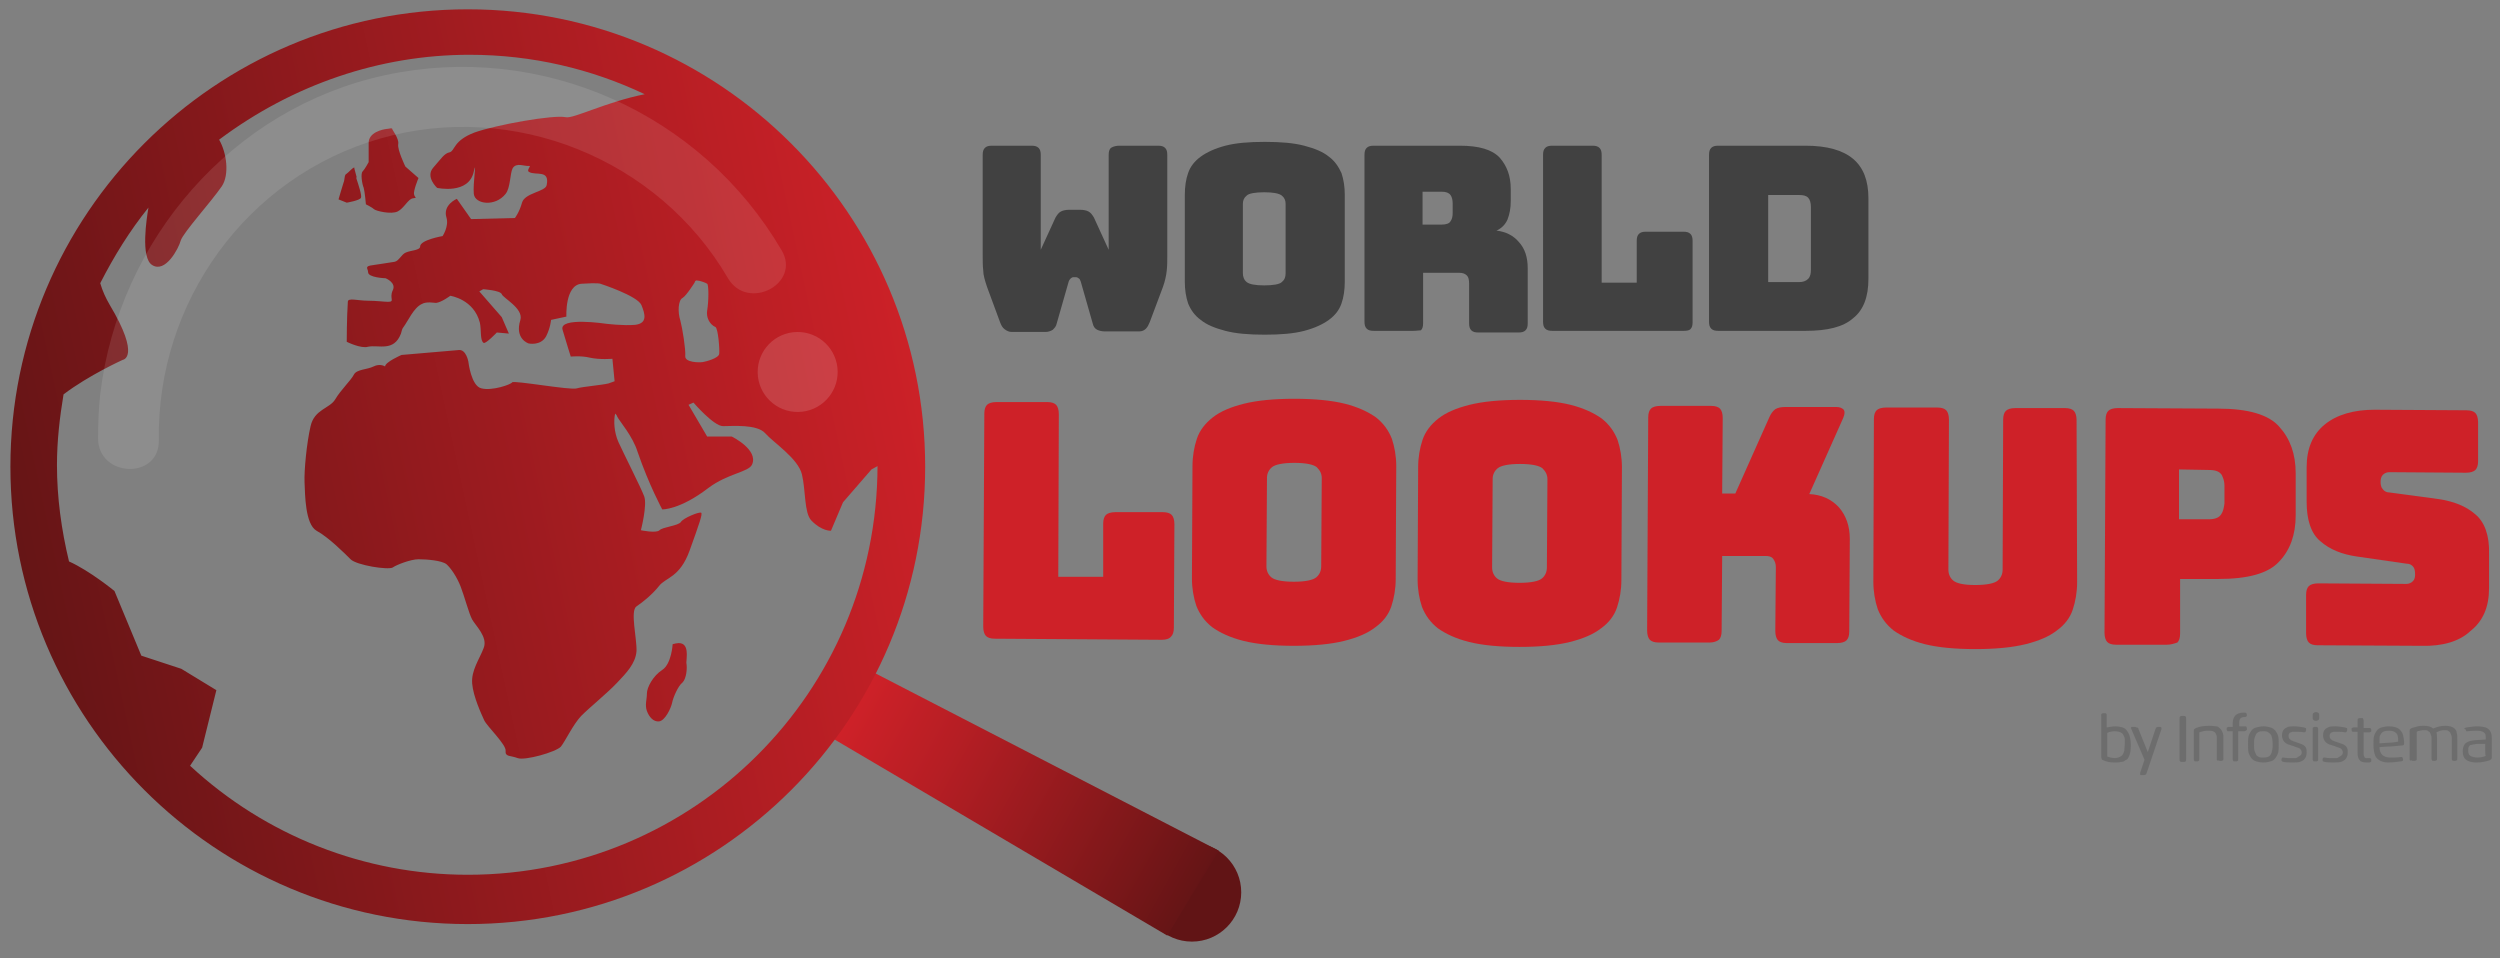 <?xml version="1.0" encoding="UTF-8"?> <svg xmlns="http://www.w3.org/2000/svg" xmlns:xlink="http://www.w3.org/1999/xlink" version="1.1" id="Layer_1" x="0px" y="0px" viewBox="0 0 456.4 174.9" style="enable-background:new 0 0 456.4 174.9;" xml:space="preserve"><rect x="0" y="0" width="456.4" height="174.9" fill="#808080" stroke="none"/> <style type="text/css"> .st0{fill:#CE2128;} .st1{fill:#414141;} .st2{fill:#6D6D6D;} .st3{fill:#611415;} .st4{fill:url(#SVGID_1_);} .st5{fill:url(#SVGID_00000171714635918776493800000012047560616604968108_);} .st6{opacity:0.46;} .st7{opacity:0.22;} .st8{fill:#FFFFFF;} .st9{opacity:0.31;fill:#FFFFFF;} </style> <g> <path class="st0" d="M212.1,116.8l-30.5-0.2c-0.8,0-1.3-0.2-1.6-0.5c-0.3-0.3-0.5-0.9-0.5-1.7l0.2-38.9c0-0.8,0.2-1.3,0.5-1.6 c0.3-0.3,0.9-0.5,1.7-0.5l9.3,0c0.8,0,1.3,0.2,1.6,0.5c0.3,0.3,0.5,0.9,0.5,1.7l-0.1,29.7l8.2,0l0-9.7c0-0.8,0.2-1.3,0.5-1.6 c0.3-0.3,0.9-0.5,1.7-0.5l8.7,0c0.8,0,1.3,0.2,1.6,0.5c0.3,0.3,0.5,0.9,0.5,1.7l-0.1,18.9c0,0.8-0.2,1.3-0.5,1.6 C213.5,116.6,212.9,116.8,212.1,116.8z"></path> <path class="st0" d="M254.8,105.7c0,1.8-0.3,3.5-0.8,5c-0.5,1.5-1.5,2.8-2.9,3.8c-1.4,1.1-3.3,1.9-5.7,2.5 c-2.4,0.6-5.5,0.9-9.2,0.9c-3.7,0-6.8-0.3-9.2-0.9c-2.4-0.6-4.3-1.5-5.7-2.5c-1.4-1.1-2.3-2.4-2.9-3.9c-0.5-1.5-0.8-3.2-0.8-5 l0.1-20.5c0-1.8,0.3-3.5,0.8-5c0.5-1.5,1.5-2.8,2.9-3.9s3.3-1.9,5.7-2.5c2.4-0.6,5.5-0.9,9.2-0.9c3.7,0,6.8,0.3,9.2,0.9 c2.4,0.6,4.3,1.5,5.7,2.5c1.4,1.1,2.3,2.4,2.9,3.9c0.5,1.5,0.8,3.2,0.8,5L254.8,105.7z M231.2,103.4c0,0.8,0.3,1.5,0.9,2 s2,0.8,4.1,0.8s3.5-0.3,4.1-0.8c0.6-0.5,0.9-1.2,0.9-2l0.1-16.1c0-0.8-0.3-1.4-0.9-2c-0.6-0.5-2-0.8-4.1-0.8s-3.5,0.3-4.1,0.8 c-0.6,0.5-0.9,1.2-0.9,1.9L231.2,103.4z"></path> <path class="st0" d="M296,105.9c0,1.8-0.3,3.5-0.8,5c-0.5,1.5-1.5,2.8-2.9,3.8c-1.4,1.1-3.3,1.9-5.7,2.5c-2.4,0.6-5.5,0.9-9.2,0.9 c-3.7,0-6.8-0.3-9.2-0.9c-2.4-0.6-4.3-1.5-5.7-2.5c-1.4-1.1-2.3-2.4-2.9-3.9c-0.5-1.5-0.8-3.2-0.8-5l0.1-20.5c0-1.8,0.3-3.5,0.8-5 c0.5-1.5,1.5-2.8,2.9-3.9s3.3-1.9,5.7-2.5c2.4-0.6,5.5-0.9,9.2-0.9c3.7,0,6.8,0.3,9.2,0.9c2.4,0.6,4.3,1.5,5.7,2.5 c1.4,1.1,2.3,2.4,2.9,3.9c0.5,1.5,0.8,3.2,0.8,5L296,105.9z M272.4,103.6c0,0.8,0.3,1.5,0.9,2s2,0.8,4.1,0.8s3.5-0.3,4.1-0.8 c0.6-0.5,0.9-1.2,0.9-2l0.1-16.1c0-0.8-0.3-1.4-0.9-2c-0.6-0.5-2-0.8-4.1-0.8s-3.5,0.3-4.1,0.8c-0.6,0.5-0.9,1.2-0.9,1.9 L272.4,103.6z"></path> <path class="st0" d="M312.1,117.3l-9.3,0c-0.8,0-1.3-0.2-1.6-0.5c-0.3-0.3-0.5-0.9-0.5-1.7l0.2-38.9c0-0.8,0.2-1.3,0.5-1.6 c0.3-0.3,0.9-0.5,1.7-0.5l9.3,0c0.8,0,1.3,0.2,1.6,0.5c0.3,0.3,0.5,0.9,0.5,1.7l-0.1,13.8l2.4,0l6.2-13.9c0.3-0.7,0.7-1.2,1.1-1.5 c0.5-0.3,1.1-0.4,1.9-0.4l9.2,0c0.7,0,1.1,0.2,1.4,0.5c0.2,0.3,0.2,0.8-0.1,1.5l-6.2,13.9c2.2,0.1,4,0.9,5.4,2.4 c1.3,1.5,2,3.4,2,5.8l-0.1,16.9c0,0.8-0.2,1.3-0.5,1.6c-0.3,0.3-0.9,0.5-1.7,0.5l-9.2,0c-0.8,0-1.3-0.2-1.6-0.5 c-0.3-0.3-0.5-0.9-0.5-1.7l0.1-11.7c0-0.6-0.2-1.1-0.5-1.5c-0.3-0.4-0.8-0.5-1.4-0.5l-7.9,0l-0.1,13.7c0,0.8-0.2,1.3-0.5,1.6 C313.4,117.1,312.8,117.3,312.1,117.3z"></path> <path class="st0" d="M379.2,106.3c0,1.8-0.3,3.5-0.8,5c-0.5,1.5-1.5,2.8-2.9,3.8c-1.4,1.1-3.3,1.9-5.7,2.5 c-2.4,0.6-5.5,0.9-9.2,0.9c-3.7,0-6.8-0.3-9.2-0.9s-4.3-1.5-5.7-2.5c-1.4-1.1-2.3-2.4-2.9-3.9c-0.5-1.5-0.8-3.2-0.8-5l0.1-29.7 c0-0.8,0.2-1.3,0.5-1.6c0.3-0.3,0.9-0.5,1.7-0.5l9.4,0c0.8,0,1.3,0.2,1.6,0.5c0.3,0.3,0.5,0.9,0.5,1.7l-0.1,27.4 c0,0.8,0.3,1.5,0.9,2c0.6,0.5,1.9,0.8,4,0.8c2.1,0,3.5-0.3,4.1-0.8s0.9-1.2,0.9-2l0.1-27.4c0-0.8,0.2-1.3,0.5-1.6 c0.3-0.3,0.9-0.5,1.7-0.5l9.1,0c0.8,0,1.3,0.2,1.6,0.5c0.3,0.3,0.5,0.9,0.5,1.7L379.2,106.3z"></path> <path class="st0" d="M395.6,117.7l-9.3,0c-0.8,0-1.3-0.2-1.6-0.5c-0.3-0.3-0.5-0.9-0.5-1.7l0.2-38.9c0-0.8,0.2-1.3,0.5-1.6 c0.3-0.3,0.9-0.5,1.7-0.5l18.4,0.1c5.4,0,9.2,1.1,11.1,3.3c2,2.2,3,5,3,8.5l0,7.7c0,3.5-1,6.3-3,8.4c-2,2.2-5.7,3.2-11.2,3.2 l-6.9,0l0,10c0,0.8-0.2,1.3-0.5,1.6C396.9,117.5,396.3,117.7,395.6,117.7z M397.8,85.7l0,9.1l5.4,0c1.2,0,1.9-0.3,2.3-0.9 c0.4-0.6,0.5-1.3,0.6-2l0-3.2c0-0.8-0.2-1.4-0.5-2c-0.4-0.6-1.1-0.9-2.3-0.9L397.8,85.7z"></path> <path class="st0" d="M442.1,117.9l-19-0.1c-0.8,0-1.3-0.2-1.6-0.5c-0.3-0.3-0.5-0.9-0.5-1.7l0-7c0-0.8,0.2-1.3,0.5-1.6 s0.9-0.5,1.7-0.5l16.1,0.1c0.5,0,0.9-0.2,1.2-0.5c0.3-0.3,0.4-0.7,0.4-1.2c0-0.7-0.1-1.2-0.4-1.5c-0.3-0.3-0.6-0.5-1.2-0.5l-9-1.3 c-2.8-0.4-5-1.3-6.7-2.8c-1.7-1.4-2.5-3.9-2.5-7.2l0-6.3c0-3.4,1.1-6,3.3-7.8c2.2-1.8,5.3-2.7,9.1-2.7l16.8,0.1 c0.8,0,1.3,0.2,1.6,0.5c0.3,0.3,0.5,0.9,0.5,1.7l0,7.1c0,0.8-0.2,1.3-0.5,1.6c-0.3,0.3-0.9,0.5-1.7,0.5l-14-0.1 c-0.5,0-0.9,0.2-1.2,0.5c-0.3,0.3-0.4,0.8-0.4,1.3c0,0.5,0.1,1,0.4,1.3c0.3,0.4,0.7,0.6,1.2,0.6l8.9,1.2c2.8,0.4,5.1,1.3,6.8,2.8 c1.7,1.4,2.6,3.9,2.5,7.2l0,6.3c0,3.4-1.1,6-3.4,7.8C449,117.1,445.9,118,442.1,117.9z"></path> </g> <g> <path class="st1" d="M204.4,26.6h7c0.6,0,1,0.1,1.3,0.4c0.3,0.3,0.4,0.7,0.4,1.3v18.3c0,1,0,1.9-0.1,2.8c-0.1,0.9-0.3,1.9-0.7,3 l-2.4,6.4c-0.2,0.5-0.4,0.9-0.7,1.2c-0.3,0.3-0.7,0.5-1.2,0.5h-6.3c-0.5,0-1-0.1-1.4-0.3c-0.4-0.2-0.7-0.6-0.8-1.1l-2.2-7.7 c-0.1-0.3-0.2-0.5-0.4-0.6c-0.1-0.1-0.3-0.2-0.5-0.2h-0.4c-0.2,0-0.4,0.1-0.5,0.2c-0.1,0.1-0.3,0.3-0.4,0.6l-2.2,7.7 c-0.1,0.5-0.4,0.8-0.7,1.1c-0.3,0.2-0.8,0.4-1.3,0.4h-6.2c-0.5,0-0.9-0.2-1.3-0.5c-0.4-0.3-0.6-0.7-0.8-1.2l-2.4-6.5 c-0.4-1.2-0.7-2.2-0.7-3c-0.1-0.9-0.1-1.8-0.1-2.8V28.3c0-0.6,0.1-1,0.4-1.3c0.3-0.3,0.7-0.4,1.3-0.4h7.2c0.6,0,1,0.1,1.3,0.4 c0.3,0.3,0.4,0.7,0.4,1.3v17.3l2.7-5.9c0.3-0.5,0.6-0.9,1-1.1c0.4-0.2,0.9-0.3,1.5-0.3h2c0.6,0,1.1,0.1,1.5,0.3 c0.4,0.2,0.7,0.6,1,1.1l2.7,5.9V28.3c0-0.6,0.1-1,0.4-1.3C203.3,26.7,203.8,26.6,204.4,26.6z"></path> <path class="st1" d="M245.5,51.5c0,1.4-0.2,2.8-0.6,3.9c-0.4,1.2-1.2,2.2-2.3,3c-1.1,0.8-2.6,1.5-4.5,2s-4.3,0.7-7.2,0.7 s-5.3-0.2-7.2-0.7s-3.4-1.1-4.5-2c-1.1-0.8-1.8-1.8-2.3-3c-0.4-1.2-0.6-2.5-0.6-3.9v-16c0-1.4,0.2-2.8,0.6-3.9 c0.4-1.2,1.2-2.2,2.3-3c1.1-0.8,2.6-1.5,4.5-2s4.3-0.7,7.2-0.7s5.3,0.2,7.2,0.7s3.4,1.1,4.5,2c1.1,0.8,1.8,1.9,2.3,3 c0.4,1.2,0.6,2.5,0.6,3.9V51.5z M226.9,49.9c0,0.6,0.2,1.2,0.7,1.6c0.5,0.4,1.6,0.6,3.2,0.6s2.8-0.2,3.2-0.6 c0.5-0.4,0.7-0.9,0.7-1.6V37.2c0-0.6-0.2-1.1-0.7-1.5c-0.5-0.4-1.6-0.6-3.2-0.6s-2.8,0.2-3.2,0.6c-0.5,0.4-0.7,0.9-0.7,1.5V49.9z"></path> <path class="st1" d="M258,60.4h-7.2c-0.6,0-1-0.1-1.3-0.4c-0.3-0.3-0.4-0.7-0.4-1.3V28.3c0-0.6,0.1-1,0.4-1.3 c0.3-0.3,0.7-0.4,1.3-0.4h15.7c3.5,0,5.9,0.7,7.3,2.2c1.3,1.5,2,3.3,2,5.7v2.2c0,1.3-0.2,2.4-0.6,3.4c-0.4,0.9-1.1,1.6-2,2 c1.7,0.2,3.1,0.9,4.1,2.1c1.1,1.2,1.6,2.8,1.6,4.8v10c0,0.6-0.1,1-0.4,1.3c-0.3,0.3-0.7,0.4-1.3,0.4h-7.3c-0.6,0-1-0.1-1.3-0.4 c-0.3-0.3-0.4-0.7-0.4-1.3v-7.2c0-0.7-0.1-1.2-0.4-1.5s-0.7-0.5-1.4-0.5h-6.6v9.2c0,0.6-0.1,1-0.4,1.3 C259.1,60.3,258.6,60.4,258,60.4z M259.7,35v6h3.5c0.8,0,1.4-0.2,1.6-0.6c0.3-0.4,0.4-0.9,0.4-1.6v-1.6c0-0.6-0.1-1.2-0.4-1.6 c-0.3-0.4-0.8-0.6-1.6-0.6H259.7z"></path> <path class="st1" d="M307.4,60.4h-24c-0.6,0-1-0.1-1.3-0.4c-0.3-0.3-0.4-0.7-0.4-1.3V28.3c0-0.6,0.1-1,0.4-1.3 c0.3-0.3,0.7-0.4,1.3-0.4h7.3c0.6,0,1,0.1,1.3,0.4c0.3,0.3,0.4,0.7,0.4,1.3v23.3h6.4v-7.6c0-0.6,0.1-1,0.4-1.3 c0.3-0.3,0.7-0.4,1.3-0.4h6.8c0.6,0,1,0.1,1.3,0.4c0.3,0.3,0.4,0.7,0.4,1.3v14.8c0,0.6-0.1,1-0.4,1.3 C308.4,60.3,308,60.4,307.4,60.4z"></path> <path class="st1" d="M329.6,60.4h-15.9c-0.6,0-1-0.1-1.3-0.4c-0.3-0.3-0.4-0.7-0.4-1.3V28.3c0-0.6,0.1-1,0.4-1.3 c0.3-0.3,0.7-0.4,1.3-0.4h15.9c3.9,0,6.8,0.8,8.7,2.4c1.9,1.6,2.8,4,2.8,7.2v14.7c0,3.3-0.9,5.7-2.8,7.2 C336.5,59.7,333.6,60.4,329.6,60.4z M322.8,35.5v16h5.6c0.8,0,1.3-0.2,1.7-0.6s0.5-1,0.5-1.7V37.8c0-0.8-0.2-1.4-0.5-1.7 c-0.4-0.4-0.9-0.5-1.7-0.5H322.8z"></path> </g> <g> <path class="st2" d="M384.6,130.6v2.2c0.6-0.1,1.1-0.2,1.6-0.2c0.5,0,0.9,0.1,1.3,0.2c0.3,0.1,0.6,0.3,0.8,0.6 c0.2,0.3,0.4,0.6,0.5,1c0.1,0.4,0.2,0.9,0.2,1.6c0,1-0.1,1.7-0.4,2.2c-0.1,0.3-0.3,0.5-0.6,0.6c-0.2,0.2-0.5,0.3-0.8,0.3 c-0.3,0.1-0.7,0.1-1.1,0.1c-0.8,0-1.5-0.1-2.1-0.4c-0.2-0.1-0.3-0.1-0.3-0.2c0-0.1-0.1-0.2-0.1-0.4c0-0.2,0-0.4,0-0.7v-6.9 c0-0.2,0-0.3,0.1-0.3c0.1-0.1,0.2-0.1,0.3-0.1h0.2c0.2,0,0.3,0,0.3,0.1C384.6,130.3,384.6,130.5,384.6,130.6z M387.9,135.9 c0-0.4,0-0.7,0-0.9c0-0.3-0.1-0.5-0.2-0.7c-0.1-0.2-0.2-0.4-0.4-0.5c-0.3-0.2-0.7-0.3-1.3-0.3c-0.2,0-0.4,0-0.7,0.1 c-0.2,0-0.4,0.1-0.6,0.2v3.4c0,0.4,0,0.7,0,0.9c0.2,0.1,0.4,0.1,0.6,0.2c0.2,0,0.5,0.1,0.7,0.1c0.6,0,1.1-0.2,1.4-0.5 c0.2-0.2,0.3-0.5,0.4-0.8C387.8,136.7,387.9,136.3,387.9,135.9z"></path> <path class="st2" d="M390.4,133.1l1.7,4.2l1.4-4.2c0.1-0.2,0.1-0.3,0.2-0.3c0.1-0.1,0.2-0.1,0.4-0.1h0.2c0.2,0,0.3,0.1,0.3,0.2 c0,0.1,0,0.1,0,0.2l-2.7,8c-0.1,0.2-0.1,0.3-0.2,0.3c-0.1,0.1-0.2,0.1-0.4,0.1h-0.2c-0.1,0-0.2,0-0.3,0c-0.1,0-0.1-0.1-0.1-0.2 c0-0.1,0-0.1,0-0.2l0.8-2.4l-2.4-5.6c0-0.1-0.1-0.2-0.1-0.2c0-0.1,0.1-0.2,0.3-0.2h0.3c0.2,0,0.3,0,0.4,0.1 C390.3,132.8,390.4,132.9,390.4,133.1z"></path> <path class="st2" d="M398.4,130.7h0.2c0.2,0,0.3,0,0.4,0.1c0.1,0.1,0.1,0.2,0.1,0.4v7.4c0,0.2,0,0.3-0.1,0.4 c-0.1,0.1-0.2,0.1-0.4,0.1h-0.2c-0.2,0-0.3,0-0.4-0.1c-0.1-0.1-0.1-0.2-0.1-0.4v-7.4c0-0.2,0-0.3,0.1-0.4 C398.1,130.7,398.3,130.7,398.4,130.7z"></path> <path class="st2" d="M404.7,138.6v-3.6c0-0.2,0-0.3,0-0.4c0-0.3-0.1-0.5-0.2-0.7c-0.1-0.2-0.3-0.3-0.5-0.4c-0.2-0.1-0.6-0.1-1-0.1 c-0.2,0-0.5,0-0.8,0.1c-0.3,0.1-0.5,0.1-0.7,0.2c0,0.2,0,0.6,0,0.9v4c0,0.2,0,0.3-0.1,0.3c-0.1,0.1-0.2,0.1-0.3,0.1h-0.2 c-0.2,0-0.3,0-0.3-0.1c-0.1-0.1-0.1-0.2-0.1-0.3v-4.4c0-0.3,0-0.5,0-0.7c0-0.2,0-0.3,0.1-0.4c0.1-0.1,0.2-0.1,0.3-0.2 c0.7-0.3,1.6-0.4,2.5-0.4c0.5,0,0.9,0.1,1.2,0.1s0.5,0.2,0.7,0.4c0.1,0.1,0.2,0.2,0.3,0.4c0.1,0.1,0.1,0.3,0.2,0.4 c0,0.2,0.1,0.4,0.1,0.5c0,0.2,0,0.4,0,0.5v3.7c0,0.2,0,0.3-0.1,0.3c-0.1,0.1-0.2,0.1-0.3,0.1h-0.2c-0.2,0-0.3,0-0.3-0.1 C404.7,138.9,404.7,138.8,404.7,138.6z"></path> <path class="st2" d="M409.6,133.5h-1v5.1c0,0.2,0,0.3-0.1,0.3c-0.1,0.1-0.2,0.1-0.3,0.1h-0.2c-0.2,0-0.3,0-0.3-0.1 c-0.1-0.1-0.1-0.2-0.1-0.3v-5.1h-0.7c-0.2,0-0.3,0-0.3-0.1c-0.1-0.1-0.1-0.2-0.1-0.3v0c0-0.2,0-0.3,0.1-0.3 c0.1-0.1,0.2-0.1,0.3-0.1h0.7V132c0-0.6,0.2-1.1,0.5-1.4c0.3-0.3,0.8-0.5,1.4-0.5c0.1,0,0.2,0,0.3,0c0.1,0,0.2,0,0.3,0.1 c0,0.1,0.1,0.2,0.1,0.3l0,0c0,0.2-0.1,0.3-0.1,0.3c-0.1,0.1-0.2,0.1-0.3,0.1c-0.7,0-1,0.3-1,1v0.7h1c0.2,0,0.3,0,0.3,0.1 c0.1,0.1,0.1,0.2,0.1,0.3v0c0,0.2,0,0.3-0.1,0.3C409.9,133.5,409.8,133.5,409.6,133.5z"></path> <path class="st2" d="M413.2,139.2c-0.5,0-1-0.1-1.3-0.2c-0.4-0.1-0.6-0.3-0.9-0.6c-0.2-0.3-0.4-0.6-0.5-1s-0.1-0.9-0.1-1.5 s0-1.1,0.1-1.5c0.1-0.4,0.3-0.7,0.5-1c0.2-0.3,0.5-0.5,0.9-0.6c0.4-0.1,0.8-0.2,1.3-0.2c0.5,0,1,0.1,1.3,0.2 c0.4,0.1,0.6,0.3,0.9,0.6c0.2,0.3,0.4,0.6,0.5,1c0.1,0.4,0.1,0.9,0.1,1.5c0,0.6,0,1.1-0.1,1.5c-0.1,0.4-0.3,0.7-0.5,1 c-0.2,0.3-0.5,0.5-0.9,0.6S413.8,139.2,413.2,139.2z M413.2,133.5c-0.3,0-0.6,0-0.8,0.1c-0.2,0.1-0.4,0.2-0.5,0.4 c-0.1,0.2-0.2,0.4-0.3,0.7c-0.1,0.3-0.1,0.7-0.1,1.2c0,0.5,0,0.9,0.1,1.2c0.1,0.3,0.2,0.5,0.3,0.7c0.1,0.2,0.3,0.3,0.5,0.4 c0.2,0.1,0.5,0.1,0.8,0.1c0.5,0,0.8-0.1,1-0.2c0.2-0.1,0.4-0.4,0.5-0.7c0.1-0.3,0.2-0.8,0.2-1.4c0-0.7-0.1-1.3-0.2-1.6 c-0.1-0.3-0.3-0.5-0.5-0.6C414,133.5,413.6,133.5,413.2,133.5z"></path> <path class="st2" d="M420.2,137.4c0-0.3-0.1-0.5-0.3-0.7c-0.1-0.1-0.3-0.2-0.4-0.2c-0.1,0-0.2-0.1-0.3-0.1l-0.3-0.1l-0.2-0.1 c-0.5-0.1-0.8-0.3-1-0.3c-0.4-0.2-0.7-0.4-0.9-0.8c-0.1-0.2-0.2-0.5-0.2-0.8c0-0.5,0.1-0.9,0.4-1.2c0.1-0.1,0.3-0.2,0.5-0.3 c0.3-0.2,0.8-0.2,1.3-0.2c0.6,0,1.2,0.1,1.8,0.2c0.1,0,0.2,0.1,0.3,0.1c0.1,0,0.1,0.1,0.1,0.2c0,0,0,0.1,0,0.2l0,0 c0,0.1-0.1,0.2-0.1,0.3c0,0-0.1,0.1-0.2,0.1c0,0-0.1,0-0.1,0c-0.4-0.1-0.8-0.1-1.2-0.1c-0.1,0-0.2,0-0.3,0c-0.1,0-0.2,0-0.3,0 c-0.1,0-0.2,0-0.3,0c-0.2,0.1-0.4,0.1-0.5,0.2c-0.1,0.1-0.2,0.3-0.2,0.5c0,0.2,0,0.3,0.1,0.5c0.1,0.1,0.2,0.2,0.3,0.3 c0,0,0.1,0.1,0.2,0.1c0.1,0,0.2,0.1,0.2,0.1l0.3,0.1l0.3,0.1c0.5,0.2,0.9,0.3,1.1,0.4c0.4,0.2,0.6,0.4,0.7,0.7 c0.1,0.2,0.1,0.5,0.1,0.8c0,0.6-0.2,1-0.5,1.3c-0.1,0.1-0.3,0.2-0.5,0.3c-0.4,0.2-0.9,0.2-1.5,0.2c-0.6,0-1.2,0-1.7-0.1 c-0.1,0-0.2-0.1-0.3-0.1c0-0.1-0.1-0.1-0.1-0.2c0,0,0,0,0-0.1l0,0c0-0.1,0-0.2,0.1-0.3c0-0.1,0.1-0.1,0.2-0.1c0,0,0.1,0,0.1,0 c0.5,0.1,1,0.1,1.3,0.1h0.2c0,0,0.1,0,0.2,0c0.1,0,0.2,0,0.3,0l0.2,0c0.1,0,0.3-0.1,0.4-0.2C420.1,137.9,420.2,137.7,420.2,137.4z"></path> <path class="st2" d="M422.8,131.6c-0.3,0-0.4-0.1-0.5-0.2c-0.1-0.1-0.1-0.3-0.1-0.6c0-0.3,0-0.5,0.1-0.6c0.1-0.1,0.3-0.2,0.5-0.2 c0.3,0,0.4,0.1,0.5,0.2c0.1,0.1,0.1,0.3,0.1,0.6c0,0.3,0,0.5-0.1,0.6C423.2,131.5,423,131.6,422.8,131.6z M422.6,132.7h0.2 c0.2,0,0.3,0,0.3,0.1c0.1,0.1,0.1,0.2,0.1,0.3v5.5c0,0.2,0,0.3-0.1,0.3c-0.1,0.1-0.2,0.1-0.3,0.1h-0.2c-0.2,0-0.3,0-0.3-0.1 c-0.1-0.1-0.1-0.2-0.1-0.3v-5.5c0-0.2,0-0.3,0.1-0.3C422.4,132.7,422.5,132.7,422.6,132.7z"></path> <path class="st2" d="M427.7,137.4c0-0.3-0.1-0.5-0.3-0.7c-0.1-0.1-0.3-0.2-0.4-0.2c-0.1,0-0.2-0.1-0.3-0.1l-0.3-0.1l-0.2-0.1 c-0.5-0.1-0.8-0.3-1-0.3c-0.4-0.2-0.7-0.4-0.9-0.8c-0.1-0.2-0.2-0.5-0.2-0.8c0-0.5,0.1-0.9,0.4-1.2c0.1-0.1,0.3-0.2,0.5-0.3 c0.3-0.2,0.8-0.2,1.3-0.2c0.6,0,1.2,0.1,1.8,0.2c0.1,0,0.2,0.1,0.3,0.1c0.1,0,0.1,0.1,0.1,0.2c0,0,0,0.1,0,0.2l0,0 c0,0.1-0.1,0.2-0.1,0.3c0,0-0.1,0.1-0.2,0.1c0,0-0.1,0-0.1,0c-0.4-0.1-0.8-0.1-1.2-0.1c-0.1,0-0.2,0-0.3,0c-0.1,0-0.2,0-0.3,0 c-0.1,0-0.2,0-0.3,0c-0.2,0.1-0.4,0.1-0.5,0.2c-0.1,0.1-0.2,0.3-0.2,0.5c0,0.2,0,0.3,0.1,0.5c0.1,0.1,0.2,0.2,0.3,0.3 c0,0,0.1,0.1,0.2,0.1c0.1,0,0.2,0.1,0.2,0.1l0.3,0.1l0.3,0.1c0.5,0.2,0.9,0.3,1.1,0.4c0.4,0.2,0.6,0.4,0.7,0.7 c0.1,0.2,0.1,0.5,0.1,0.8c0,0.6-0.2,1-0.5,1.3c-0.1,0.1-0.3,0.2-0.5,0.3c-0.4,0.2-0.9,0.2-1.5,0.2c-0.6,0-1.2,0-1.7-0.1 c-0.1,0-0.2-0.1-0.3-0.1c0-0.1-0.1-0.1-0.1-0.2c0,0,0,0,0-0.1l0,0c0-0.1,0-0.2,0.1-0.3c0-0.1,0.1-0.1,0.2-0.1c0,0,0.1,0,0.1,0 c0.5,0.1,1,0.1,1.3,0.1h0.2c0,0,0.1,0,0.2,0c0.1,0,0.2,0,0.3,0l0.2,0c0.1,0,0.3-0.1,0.4-0.2C427.6,137.9,427.7,137.7,427.7,137.4z"></path> <path class="st2" d="M430.4,137.5v-3.9h-0.7c-0.2,0-0.3,0-0.3-0.1c-0.1-0.1-0.1-0.2-0.1-0.3v0c0-0.2,0-0.3,0.1-0.3 c0.1-0.1,0.2-0.1,0.3-0.1h0.7v-1.2c0-0.2,0-0.3,0.1-0.4s0.2-0.1,0.3-0.1l0.2,0c0,0,0.1,0,0.2,0c0.1,0,0.2,0,0.2,0.1 s0.1,0.2,0.1,0.3v1.4h1c0.2,0,0.3,0,0.3,0.1c0.1,0.1,0.1,0.2,0.1,0.3v0c0,0.2,0,0.3-0.1,0.3c-0.1,0.1-0.2,0.1-0.3,0.1h-1v3.8 c0,0.4,0.1,0.6,0.2,0.8c0.1,0.1,0.2,0.1,0.3,0.1c0.1,0,0.3,0,0.5,0c0.2,0,0.3,0,0.3,0.1c0.1,0,0.1,0.1,0.1,0.3l0,0l0,0.1 c0,0.1,0,0.2-0.1,0.2s-0.1,0.1-0.3,0.1c-0.1,0-0.3,0-0.4,0c-0.6,0-1.1-0.1-1.3-0.4C430.5,138.5,430.4,138,430.4,137.5z"></path> <path class="st2" d="M436.4,138.3c0.6,0,1.2,0,1.9-0.1c0,0,0.1,0,0.1,0c0.1,0,0.2,0,0.2,0.1c0,0.1,0.1,0.1,0.1,0.3l0,0 c0,0.1,0,0.1,0,0.1c0,0.1,0,0.2-0.1,0.2c-0.1,0-0.1,0.1-0.3,0.1c-0.8,0.1-1.6,0.2-2.3,0.2c-0.8,0-1.4-0.2-1.9-0.6 c-0.2-0.2-0.4-0.4-0.5-0.7c-0.2-0.5-0.3-1.2-0.3-2c0-0.6,0-1.1,0.1-1.5c0.1-0.4,0.3-0.7,0.5-1c0.2-0.3,0.5-0.5,0.9-0.6 s0.8-0.2,1.3-0.2c0.9,0,1.6,0.2,2,0.6c0.3,0.3,0.5,0.6,0.6,1c0.1,0.4,0.2,0.9,0.2,1.4c0,0.2,0,0.4-0.1,0.4 c-0.1,0.1-0.2,0.1-0.4,0.1c-1,0.1-1.9,0.2-2.7,0.2l-1.3,0.1c0,0.6,0.2,1.1,0.5,1.4C435.2,138.1,435.7,138.3,436.4,138.3z M434.4,135.7l1.5-0.1c0.7,0,1.3-0.1,1.9-0.2c0-0.1,0-0.2,0-0.4c0-0.5-0.1-1-0.4-1.2c-0.3-0.3-0.7-0.4-1.3-0.4 c-0.6,0-1,0.1-1.3,0.4c-0.1,0.1-0.2,0.3-0.3,0.5c-0.1,0.2-0.1,0.4-0.1,0.6C434.4,135.1,434.4,135.4,434.4,135.7z"></path> <path class="st2" d="M439.9,138.6v-4.4c0-0.3,0-0.5,0-0.7c0-0.2,0-0.3,0.1-0.4c0.1-0.1,0.2-0.1,0.3-0.2c0.3-0.1,0.7-0.2,1.1-0.3 c0.4-0.1,0.8-0.1,1.2-0.1c0.7,0,1.3,0.2,1.6,0.5c0.7-0.3,1.4-0.5,2.2-0.5c0.8,0,1.4,0.2,1.7,0.5c0.2,0.2,0.4,0.5,0.4,0.8 c0.1,0.3,0.1,0.6,0.1,1v3.7c0,0.2,0,0.3-0.1,0.3c-0.1,0.1-0.2,0.1-0.3,0.1H448c-0.2,0-0.3,0-0.3-0.1c-0.1-0.1-0.1-0.2-0.1-0.3v-3.6 c0-0.3,0-0.5-0.1-0.7s-0.1-0.3-0.2-0.5c-0.1-0.1-0.3-0.2-0.4-0.3s-0.4-0.1-0.7-0.1c-0.2,0-0.4,0-0.7,0.1c-0.3,0.1-0.5,0.2-0.7,0.3 c0.1,0.3,0.1,0.7,0.1,1.1v3.7c0,0.2,0,0.3-0.1,0.3c-0.1,0.1-0.2,0.1-0.3,0.1h-0.2c-0.2,0-0.3,0-0.3-0.1c-0.1-0.1-0.1-0.2-0.1-0.3 v-3.6c0-0.3,0-0.5-0.1-0.7s-0.1-0.3-0.2-0.5c-0.1-0.1-0.3-0.2-0.4-0.3s-0.4-0.1-0.7-0.1c-0.2,0-0.4,0-0.7,0.1 c-0.2,0-0.5,0.1-0.6,0.2c0,0.2,0,0.6,0,0.9v4c0,0.2,0,0.3-0.1,0.3c-0.1,0.1-0.2,0.1-0.3,0.1h-0.2c-0.2,0-0.3,0-0.3-0.1 C439.9,138.9,439.9,138.8,439.9,138.6z"></path> <path class="st2" d="M449.9,133.1c0-0.1,0-0.2,0.1-0.2c0.1,0,0.1-0.1,0.3-0.1c0.7-0.1,1.4-0.2,2-0.2c0.6,0,1.1,0.1,1.5,0.2 c0.2,0.1,0.4,0.2,0.6,0.4c0.3,0.3,0.5,0.8,0.5,1.4v2.9c0,0.3,0,0.5,0,0.7c0,0.2,0,0.3-0.1,0.4c-0.1,0.1-0.2,0.1-0.3,0.2 c-0.6,0.2-1.4,0.4-2.4,0.4c-0.9,0-1.5-0.2-1.9-0.5c-0.4-0.3-0.6-0.8-0.6-1.5c0-0.6,0.1-1,0.4-1.4c0.3-0.3,0.7-0.5,1.3-0.6 c0.5-0.1,1.3-0.1,2.5-0.2v-0.2c0-0.3,0-0.6-0.1-0.8c-0.2-0.4-0.7-0.6-1.4-0.6c-0.5,0-1.1,0-1.8,0.1c0,0,0,0-0.1,0s0,0,0,0 c0,0,0,0,0,0c-0.1,0-0.2,0-0.2-0.1s-0.1-0.1-0.1-0.3l0,0C449.9,133.1,449.9,133.1,449.9,133.1z M453.7,137.1v-1.3 c-0.4,0-0.7,0-0.7,0c-0.2,0-0.4,0-0.7,0c-0.3,0-0.5,0.1-0.7,0.1c-0.2,0-0.3,0.1-0.5,0.1s-0.2,0.1-0.3,0.2c-0.2,0.2-0.2,0.5-0.2,0.9 c0,0.4,0.1,0.7,0.4,0.9c0.1,0.1,0.3,0.1,0.5,0.2c0.2,0,0.4,0.1,0.7,0.1c0.6,0,1.1-0.1,1.6-0.3C453.7,137.8,453.7,137.5,453.7,137.1 z"></path> </g> <g> <g> <circle class="st3" cx="217.6" cy="162.9" r="9"></circle> <linearGradient id="SVGID_1_" gradientUnits="userSpaceOnUse" x1="181.64" y1="130.38" x2="240.49" y2="173.482" gradientTransform="matrix(0.992 -0.125 0.125 0.992 -40.232 22.119)"> <stop offset="0" style="stop-color:#CE2128"></stop> <stop offset="0.256" style="stop-color:#B61E24"></stop> <stop offset="0.791" style="stop-color:#7A1719"></stop> <stop offset="1" style="stop-color:#611415"></stop> </linearGradient> <polygon class="st4" points="155.5,120.7 222.5,155.3 213.1,170.8 145.9,131.2 "></polygon> </g> <linearGradient id="SVGID_00000170245039008513332900000003619804133293703869_" gradientUnits="userSpaceOnUse" x1="-10.17" y1="105.783" x2="180.637" y2="64.63"> <stop offset="3.369477e-02" style="stop-color:#611415"></stop> <stop offset="0.95" style="stop-color:#CE2128"></stop> </linearGradient> <path style="fill:url(#SVGID_00000170245039008513332900000003619804133293703869_);" d="M85.4,1.7C39.3,1.7,1.9,39.1,1.9,85.2 s37.4,83.5,83.5,83.5s83.5-37.4,83.5-83.5S131.4,1.7,85.4,1.7z M85.7,10c11.5,0,22.3,2.6,32,7.2c-7,1.4-13,4.5-14.4,4.2 c-2.2-0.5-12.8,1.4-16.7,2.8c-3.9,1.5-3.5,3.3-4.5,3.6c-1,0.2-1.5,1.1-3,2.8c-1.5,1.7,0.7,3.7,0.7,3.7s5.8,1.3,6.7-3 c0.6-2.5-0.2,2.2,0,4.1c0.2,1.9,3.9,2.4,5.8,0c0.9-1.1,0.8-3.8,1.3-4.7c0.7-1.1,2.2-0.3,3-0.4c0.5-0.1-0.6,0.8,0,1.1 c1.2,0.7,3.8-0.5,3.2,2.4c-0.2,1.2-4,1.4-4.5,3.2c-0.5,1.8-1.3,2.8-1.3,2.8l-8,0.2l-2.6-3.7c0,0-2.6,1.1-1.9,3.4 c0.5,1.6-0.7,3.4-0.7,3.4s-4.1,0.7-4.1,1.9c0,0.7-1.7,0.7-2.6,1.1c-0.8,0.3-1.3,1.6-2.1,1.7c-0.5,0.1-3.3,0.5-3.9,0.6 c-1.7,0.2-0.9,0.6-0.9,1.3c0,1,3.2,1.1,3.2,1.1s2,0.8,1.3,2.2c-0.7,1.5,0.5,2.1-0.9,2.1c-0.6,0-2.1-0.2-3.6-0.2 c-1.9,0-3.7-0.6-3.7,0.2c-0.2,3-0.2,7.3-0.2,7.3s2.6,1.3,3.9,0.9c1.9-0.4,4.7,1,6-2.4c0.1-0.3,0.2-0.9,0.4-1.1 c0.9-1.2,1.9-3.6,3.4-4.3c0.9-0.5,2.2-0.2,2.6-0.2c1-0.1,2.6-1.3,2.6-1.3s4.3,0.6,5.4,4.9c0.3,1.3,0,3.3,0.7,3.7 c0.4,0.2,2.4-1.9,2.4-1.9l2.2,0.2l-1.3-3l-4.1-4.7l0.7-0.4c0,0,3.1,0.2,3.4,0.9c0.2,0.7,4,2.6,3.4,4.7c-1.1,3.5,1.5,4.3,1.5,4.3 s2.2,0.5,3.2-1.3c0.8-1.6,0.9-3,0.9-3l2.8-0.6c0,0-0.3-5.8,2.8-6c3.1-0.2,3.4,0,3.4,0s6.8,2.2,7.5,3.9c0.7,1.7,1.1,3.3-1.1,3.6 c-2.2,0.2-5.4-0.2-5.4-0.2s-8.6-1.3-7.9,1.1c0.7,2.4,1.5,4.9,1.5,4.9s1.9-0.2,3.5,0.2c1.8,0.4,4.1,0.2,4.1,0.2l0.4,4.1l-1.1,0.4 c-1.2,0.3-4.8,0.6-5.8,0.9c-1,0.4-11.5-1.5-11.8-1.1c-0.2,0.4-3.7,1.6-5.6,1.1C86,70.5,85.5,66,85.5,66s-0.4-2.2-1.7-2.1l-10.5,0.9 c0,0-3,1.3-3,2.1c0,0-0.9-0.6-2.1,0c-1.2,0.6-3.1,0.5-3.6,1.5c-0.5,1-2.4,2.8-3.4,4.5c-1,1.7-3.8,1.8-4.5,4.9 c-0.7,3-1.2,8.1-1.1,10.3c0.1,2.2,0.1,7.6,2.2,8.8c2.2,1.2,5.1,4.1,6.2,5.2c1.1,1.1,6.9,2,7.7,1.5c0.7-0.5,3.3-1.5,4.7-1.5 s4.2,0.2,5.1,0.9c0.8,0.7,1.9,2.3,2.6,4.1c0.7,1.8,1.5,4.9,2.1,6c0.6,1.1,2.9,3.2,2.1,5.2c-0.8,2.1-2.3,4.1-2.1,6.5 c0.2,2.4,1.7,5.6,2.2,6.7s4.1,4.5,3.9,5.6c-0.1,1.1,0.9,0.8,2.2,1.3c1.3,0.5,7-1.1,7.9-2.1c0.8-1,2.2-4,3.7-5.6 c1.6-1.6,4.8-4.2,6.5-6c1.7-1.8,3.4-3.5,3.6-5.8c0.1-2.3-1.2-7.4,0-8.2s2.9-2.2,4.1-3.7c1.2-1.6,3.8-1.5,5.6-6.5s2.4-6.7,2.1-6.9 c-0.4-0.2-3.3,1-3.7,1.7c-0.5,0.7-3.3,0.9-3.9,1.5c-0.6,0.6-3.4,0-3.4,0s1.2-4.6,0.6-6.2c-0.6-1.6-3.7-7.7-4.7-9.9 c-0.8-1.8-0.9-3.9-0.6-5.2c0.2,0.2,0.3,0.3,0.4,0.6c0.4,0.8,2.8,3.5,3.7,6.4c2.1,6.1,4.5,10.5,4.5,10.5s3.2,0.1,8.4-3.9 c3.6-2.7,7.4-2.9,8-4.3c1.2-2.7-3.7-5.1-3.7-5.1h-4.5l-3.4-5.8l0.9-0.4c0,0,3.7,4.3,5.4,4.3c1.7,0,6.2-0.4,7.7,1.3 c1.5,1.7,6,4.6,6.7,7.5c0.7,2.9,0.4,7,1.7,8.4c1.9,2,3.6,1.9,3.6,1.9l2.2-5.2l5.2-6l1.1-0.6c-0.1,41.3-33.5,74.6-74.8,74.6 c-18.8,0-36.9-7.1-50.7-19.9l2.2-3.3l2.6-10.5l-6.4-3.9l-7.3-2.4l-4.9-11.8c0,0-4.5-3.7-8.3-5.4c-1.4-5.8-2.2-11.7-2.2-17.6 c0-4.4,0.5-8.7,1.2-12.9c4.6-3.5,10.8-6.3,10.8-6.3s3.4-0.4-2.4-10.1c-0.7-1.2-1.3-2.5-1.7-3.9c2.5-4.9,5.4-9.6,8.8-13.8 c-0.3,1.8-1.5,9.2,0.7,10.5c2.4,1.5,4.8-3,5.2-4.5c0.5-1.5,5.5-7,7.5-9.9c1.4-2.1,0.9-6.1-0.5-8.5C53.5,15.4,69.4,10,85.7,10z M70.9,23.5c-1.2,0.1-3.6,0.7-3.6,2.6v3.5c0,0-0.7,1.3-1.1,1.7c-0.4,0.4-0.1,2.3,0.2,3c0.2,0.7,0.4,3,0.4,3s1.2,0.6,1.5,0.9 c0.3,0.3,3.1,1,4.3,0.4c1.2-0.6,1.9-2.3,2.8-2.4c0.9-0.1,0.3-0.1,0.2-0.7c-0.2-0.6,0.8-3,0.8-3l-2.4-2.1c0,0-1.5-3.1-1.3-4.1 c0.2-1-1.2-2.7-1.1-2.8C71.5,23.4,71.3,23.4,70.9,23.5z M64.6,30.6c-0.3,0.1-1,0.9-1.3,1.1c-0.5,0.2-0.3,1-0.6,1.7 c-0.2,0.6-0.9,3-0.9,3l1.5,0.6c0,0,2.4-0.4,2.6-0.9c0.2-0.4-0.5-2.5-0.8-3.4c-0.1-0.2,0-0.4,0-0.4l-0.4-1.5 C64.7,30.7,64.7,30.5,64.6,30.6L64.6,30.6z M127.2,51.2c0.5,0,1.6,0.4,1.9,0.6c0.3,0.2,0.3,3.1,0,4.9c-0.2,1.2,0.4,2.5,1.5,3 c0.5,0.2,0.8,4.1,0.7,4.9c-0.1,0.8-2.4,1.4-3,1.5c-0.6,0.1-3.3,0.1-3.2-1.1c0.1-1.2-0.5-5-0.9-6.5c-0.5-1.5-0.4-3.7,0.4-4.1 c0.7-0.4,2.2-2.8,2.2-2.8C126.9,51.2,127.1,51.2,127.2,51.2z M123.9,117.4c-0.3,0-0.7,0.1-1.1,0.2c0,0-0.2,3.6-1.9,4.7 c-1.7,1.1-2.8,3.2-2.8,4.3c0,1.1-0.4,2.1,0,3.2c0.4,1.1,1.2,2,2.2,1.9c1.1-0.1,2.2-2.4,2.4-3.4c0.2-1,1.1-3.1,1.9-3.7 c0.7-0.7,0.9-2.6,0.7-3.6C125.3,120.1,125.9,117.4,123.9,117.4z"></path> <g class="st6"> <g class="st7"> <path class="st8" d="M29,80.4c-0.4-25.2,16-48.1,40.4-55.1c24.3-7,50.8,3.7,63.5,25.5c3.6,6.1,13.4,1,9.8-5.1 C128,20.6,98.8,7.6,70.4,13.7c-28,6-48.7,30.1-52.1,58.2c-0.3,2.7-0.4,5.5-0.4,8.2C18,87.2,29.1,87.6,29,80.4L29,80.4z"></path> </g> <ellipse transform="matrix(1 -1.659139e-02 1.659139e-02 1 -1.106 2.424)" class="st9" cx="145.6" cy="67.9" rx="7.3" ry="7.3"></ellipse> </g> </g> </svg> 